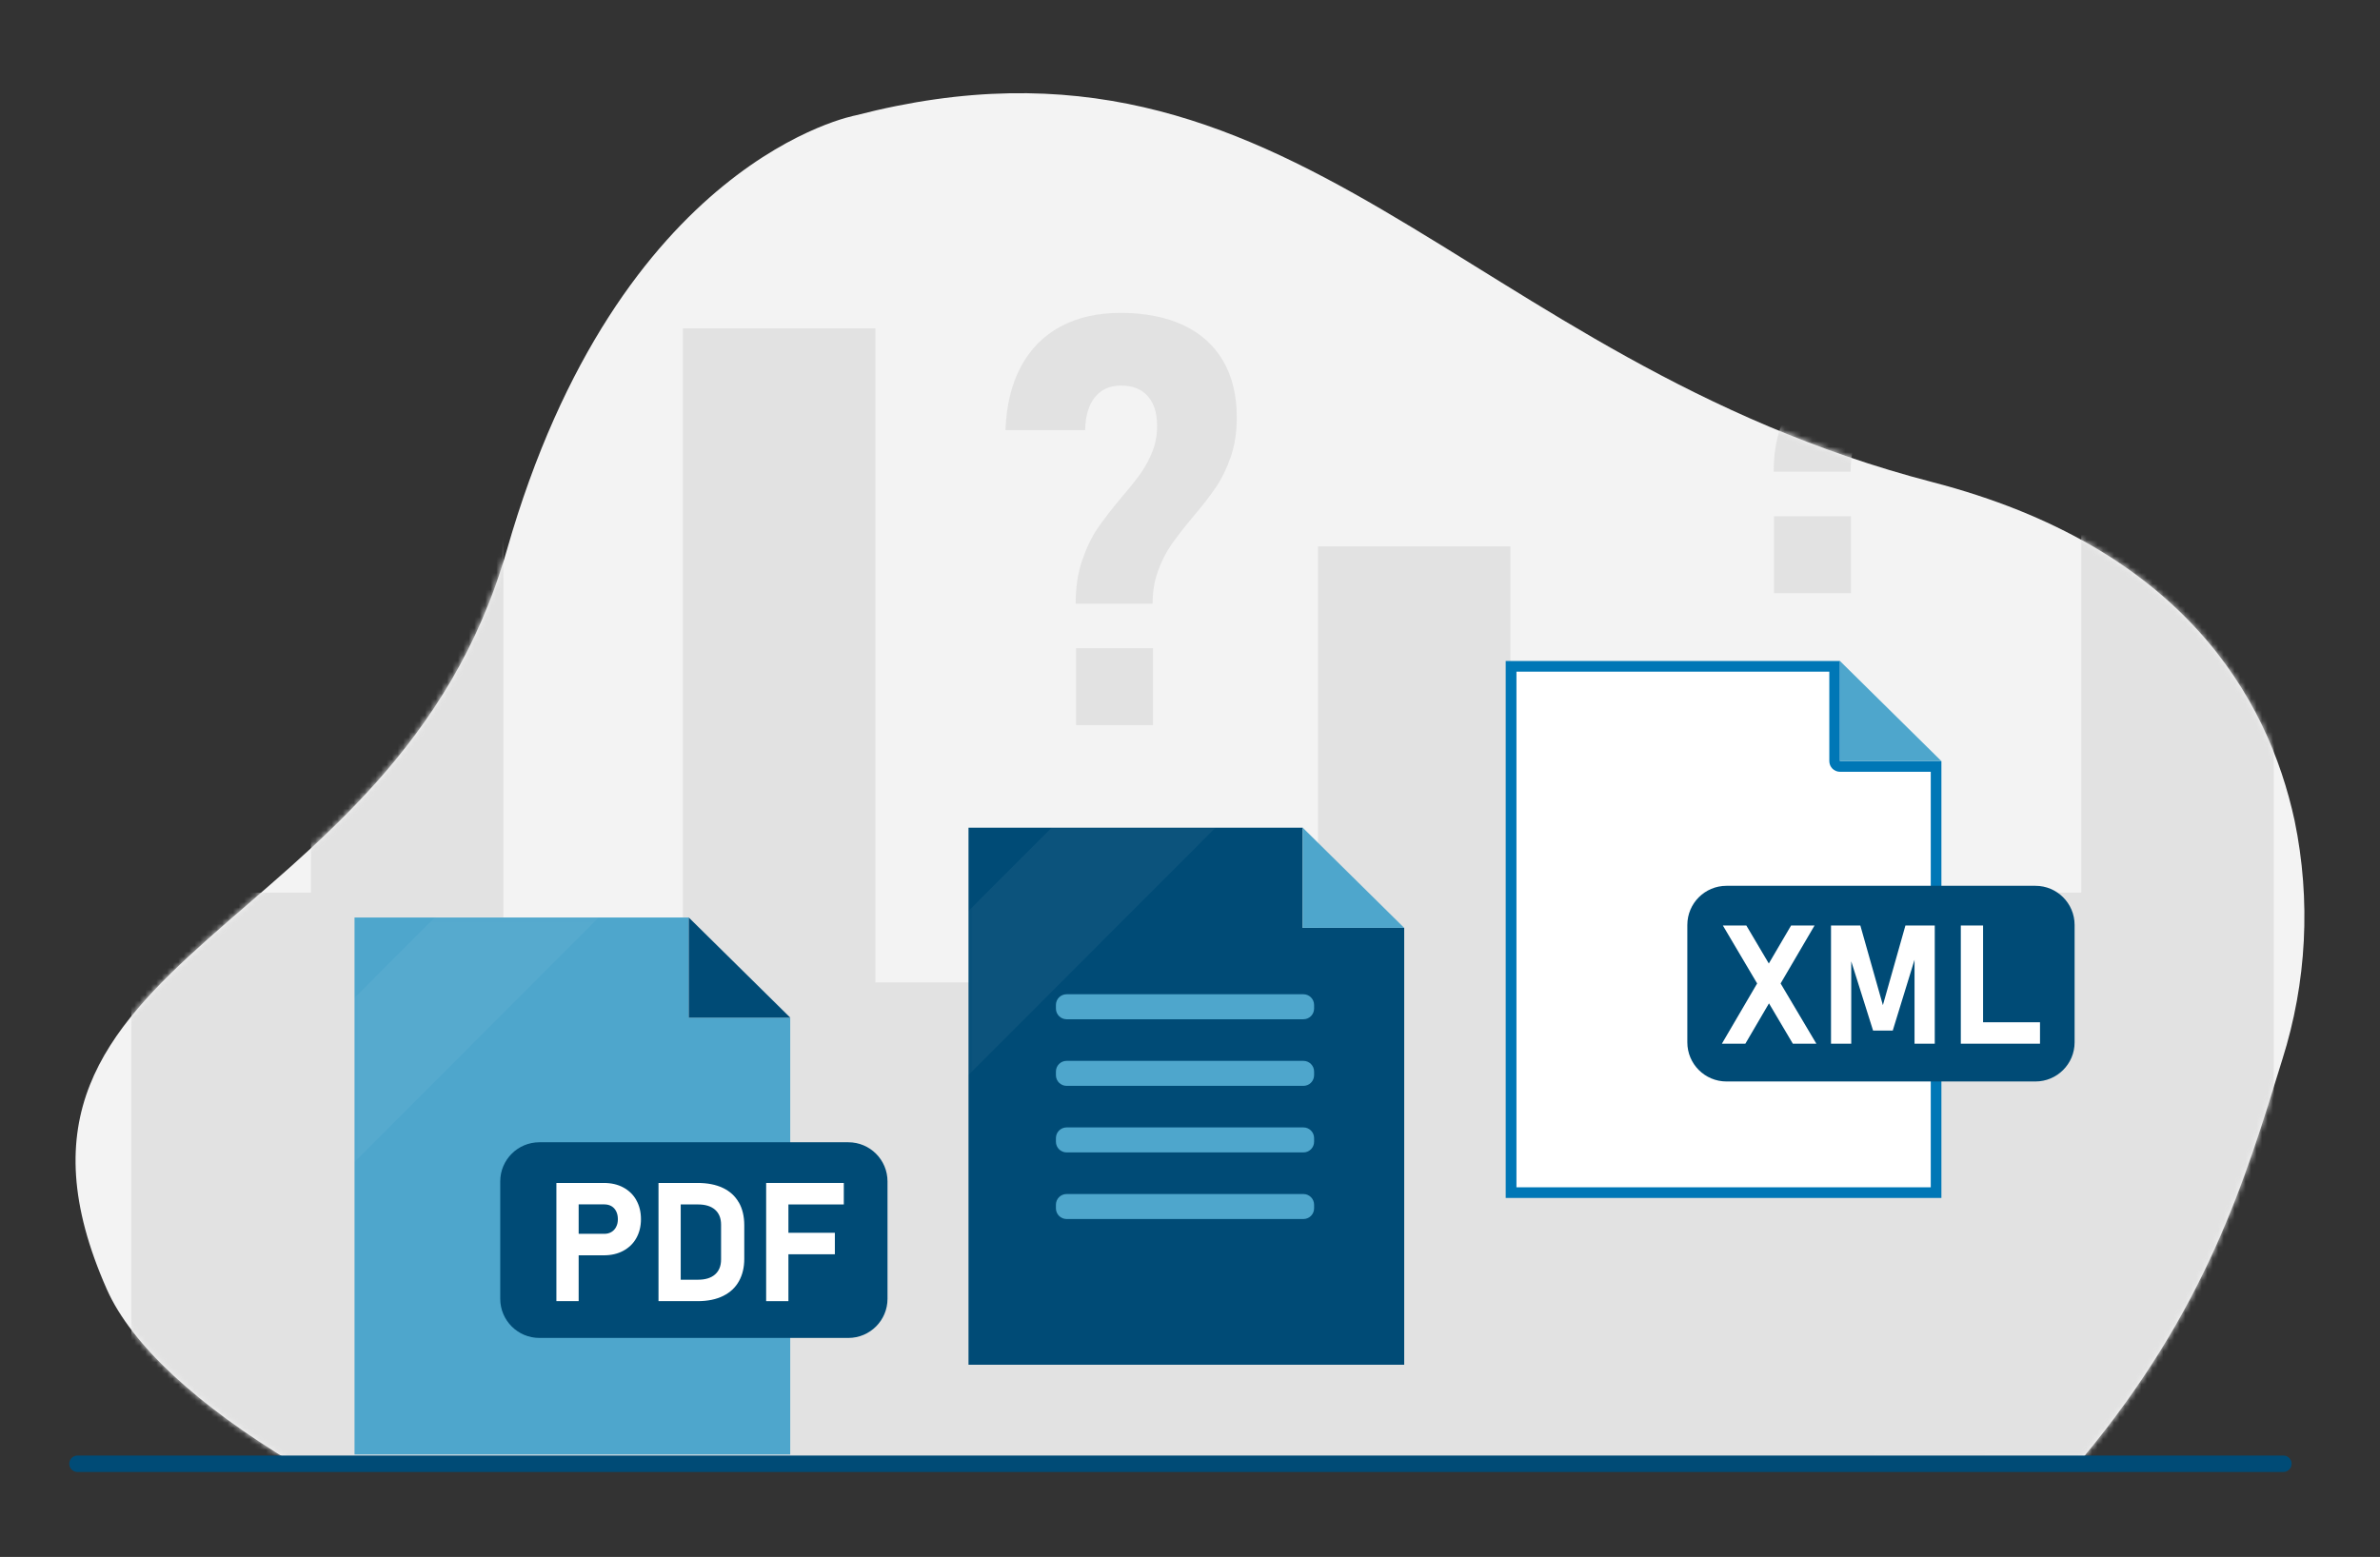 <?xml version="1.0" encoding="UTF-8"?> <svg xmlns="http://www.w3.org/2000/svg" width="434" height="284" viewBox="0 0 434 284" fill="none"><rect x="0" y="0" width="434" height="284" fill="#333333" stroke="none"/><path d="M416.18 193.29C420.65 179.19 421.42 164.18 418.43 149.7C413.55 127.1 397.81 99.74 352.37 87.94C266.36 65.58 236.5 0.21 156.04 21.04C156.04 21.04 112.87 28.89 92.43 100.33C72 171.78 -8.08 172.99 19.49 235.2C23.99 245.36 36.13 256.46 53.55 266.93L379.89 265.84C402.38 238.73 409.4 215.28 416.18 193.29Z" fill="#F3F3F3"></path><path d="M243.4 57.06C243.4 61.01 240.2 64.22 236.24 64.22C232.29 64.22 229.08 61.02 229.08 57.06C229.08 53.11 232.28 49.9 236.24 49.9C236.24 49.9 236.24 49.9 236.25 49.9C240.2 49.9 243.4 53.11 243.4 57.06Z" fill="#F3F3F3"></path><path d="M197.34 102.22C198.13 99.9 199.08 97.92 200.21 96.28C201.34 94.64 202.82 92.73 204.66 90.55C206.13 88.84 207.27 87.4 208.09 86.22C208.91 85.04 209.6 83.74 210.16 82.33C210.72 80.92 211 79.37 211 77.7V77.65C211 75.33 210.43 73.53 209.29 72.25C208.15 70.97 206.53 70.33 204.45 70.33C202.37 70.33 200.81 71.04 199.66 72.45C198.52 73.87 197.93 75.85 197.89 78.41V78.46H183.35V78.41C183.52 73.91 184.46 70.06 186.17 66.87C187.88 63.68 190.27 61.25 193.36 59.58C196.45 57.91 200.13 57.07 204.39 57.07C208.65 57.07 212.63 57.82 215.81 59.32C218.98 60.82 221.4 63 223.05 65.85C224.71 68.7 225.53 72.14 225.53 76.17V76.22C225.53 78.85 225.16 81.22 224.43 83.34C223.7 85.46 222.79 87.31 221.72 88.89C220.64 90.48 219.22 92.31 217.45 94.39C215.78 96.4 214.47 98.09 213.53 99.46C212.59 100.83 211.8 102.4 211.15 104.2C210.5 106 210.18 107.96 210.18 110.11H196.15C196.15 107.17 196.54 104.55 197.33 102.23L197.34 102.22ZM196.22 118.24H210.25V132.27H196.22V118.24Z" fill="#E2E2E2"></path><mask id="mask0_246_12386" style="mask-type:luminance" maskUnits="userSpaceOnUse" x="13" y="16" width="408" height="251"><path d="M416.18 193.29C420.65 179.19 421.42 164.18 418.43 149.7C413.55 127.1 397.81 99.74 352.37 87.94C266.36 65.58 236.5 0.21 156.04 21.04C156.04 21.04 112.87 28.89 92.43 100.33C72 171.78 -8.08 172.99 19.49 235.2C23.99 245.36 36.13 256.46 53.55 266.93L379.89 265.84C402.38 238.73 409.4 215.28 416.18 193.29Z" fill="white"></path></mask><g mask="url(#mask0_246_12386)"><path d="M379.53 59.9V162.83H351.45V213.12H309.35V146.45H275.43V99.67H240.34V213.12H192.38V179.2H159.63V59.9H124.54V213.12H91.79V59.9H56.7V162.83H23.95V266.93H56.7H59.04H89.58H91.79H124.54H124.67H157.29H159.63H183.02H192.38H240.34H245.01H274.26H275.43H298.82H309.35H351.45H360.81H379.53H386.54H414.62V59.9H379.53Z" fill="#E2E2E2"></path><path d="M324.63 78.15C325.42 75.83 326.37 73.85 327.5 72.21C328.63 70.57 330.11 68.66 331.95 66.48C333.42 64.77 334.56 63.33 335.38 62.15C336.2 60.97 336.89 59.67 337.45 58.26C338.01 56.85 338.29 55.3 338.29 53.63V53.58C338.29 51.26 337.72 49.46 336.58 48.18C335.44 46.9 333.82 46.26 331.74 46.26C329.66 46.26 328.1 46.97 326.95 48.38C325.81 49.8 325.22 51.78 325.18 54.34V54.39H310.64V54.34C310.81 49.84 311.75 45.99 313.46 42.8C315.17 39.61 317.56 37.18 320.65 35.51C323.74 33.84 327.42 33 331.68 33C335.94 33 339.92 33.75 343.1 35.25C346.27 36.75 348.69 38.93 350.34 41.78C352 44.63 352.82 48.07 352.82 52.1V52.15C352.82 54.78 352.45 57.15 351.72 59.27C350.99 61.39 350.08 63.24 349.01 64.82C347.93 66.41 346.51 68.24 344.74 70.32C343.07 72.33 341.76 74.02 340.82 75.39C339.88 76.75 339.09 78.33 338.44 80.13C337.79 81.92 337.47 83.89 337.47 86.04H323.44C323.44 83.1 323.83 80.48 324.62 78.16L324.63 78.15ZM323.5 94.17H337.53V108.2H323.5V94.17Z" fill="#E2E2E2"></path></g><path d="M237.56 150.98H176.61V248.94H256.06V169.25H237.56V150.98Z" fill="#004B76"></path><path d="M237.56 169.25H256.06L237.56 150.98V169.25Z" fill="#4EA6CC"></path><mask id="mask1_246_12386" style="mask-type:luminance" maskUnits="userSpaceOnUse" x="176" y="150" width="81" height="99"><path d="M237.56 150.98H176.61V248.94H256.06V169.25H237.56V150.98Z" fill="white"></path></mask><g mask="url(#mask1_246_12386)"><path opacity="0.05" d="M199.86 142.87L166.03 176.76L166.05 206.59H166.12L229.76 142.85L199.86 142.87Z" fill="white"></path></g><path d="M237.68 181.36H194.5C193.423 181.36 192.55 182.233 192.55 183.31V183.97C192.55 185.047 193.423 185.92 194.5 185.92H237.68C238.757 185.92 239.63 185.047 239.63 183.97V183.31C239.63 182.233 238.757 181.36 237.68 181.36Z" fill="#4EA6CC"></path><path d="M237.68 193.51H194.5C193.423 193.51 192.55 194.383 192.55 195.46V196.12C192.55 197.197 193.423 198.07 194.5 198.07H237.68C238.757 198.07 239.63 197.197 239.63 196.12V195.46C239.63 194.383 238.757 193.51 237.68 193.51Z" fill="#4EA6CC"></path><path d="M237.68 205.65H194.5C193.423 205.65 192.55 206.523 192.55 207.6V208.26C192.55 209.337 193.423 210.21 194.5 210.21H237.68C238.757 210.21 239.63 209.337 239.63 208.26V207.6C239.63 206.523 238.757 205.65 237.68 205.65Z" fill="#4EA6CC"></path><path d="M237.68 217.8H194.5C193.423 217.8 192.55 218.673 192.55 219.75V220.41C192.55 221.487 193.423 222.36 194.5 222.36H237.68C238.757 222.36 239.63 221.487 239.63 220.41V219.75C239.63 218.673 238.757 217.8 237.68 217.8Z" fill="#4EA6CC"></path><path d="M125.6 167.36H64.65V265.31H144.1V185.62H125.6V167.36Z" fill="#4EA6CC"></path><path d="M125.6 185.62H144.1L125.6 167.36V185.62Z" fill="#004B76"></path><mask id="mask2_246_12386" style="mask-type:luminance" maskUnits="userSpaceOnUse" x="64" y="167" width="81" height="99"><path d="M125.6 167.36H64.65V265.31H144.1V185.62H125.6V167.36Z" fill="white"></path></mask><g mask="url(#mask2_246_12386)"><path opacity="0.05" d="M86.74 159.89L52.91 193.78L52.93 223.61H53.01L116.65 159.87L86.74 159.89Z" fill="white"></path></g><path d="M154.7 208.36H98.36C94.417 208.36 91.22 211.557 91.22 215.5V236.91C91.22 240.853 94.417 244.05 98.36 244.05H154.7C158.643 244.05 161.84 240.853 161.84 236.91V215.5C161.84 211.557 158.643 208.36 154.7 208.36Z" fill="#004B76"></path><path d="M116.04 218.92C115.48 217.92 114.68 217.15 113.66 216.6C112.64 216.05 111.45 215.78 110.11 215.78H101.46V237.34H105.52V228.98H110.1C111.44 228.98 112.63 228.71 113.65 228.16C114.67 227.61 115.47 226.85 116.03 225.85C116.59 224.85 116.88 223.7 116.88 222.39C116.88 221.08 116.6 219.92 116.03 218.92H116.04ZM112.36 223.79C112.15 224.2 111.86 224.51 111.49 224.73C111.12 224.95 110.69 225.06 110.21 225.06H105.52V219.69H110.21C110.7 219.69 111.14 219.8 111.51 220.02C111.88 220.24 112.17 220.56 112.37 220.97C112.57 221.38 112.67 221.85 112.67 222.39C112.67 222.93 112.57 223.38 112.36 223.78V223.79Z" fill="white"></path><path d="M134.71 219.32C134.05 218.16 133.08 217.28 131.81 216.68C130.54 216.08 129 215.78 127.21 215.78H120.08V237.34H127.2C129.05 237.34 130.61 237.02 131.89 236.38C133.17 235.74 134.12 234.84 134.76 233.68C135.4 232.52 135.72 231.17 135.72 229.62V223.51C135.72 221.88 135.39 220.48 134.73 219.33L134.71 219.32ZM131.49 229.74C131.49 230.92 131.12 231.83 130.39 232.47C129.66 233.11 128.63 233.43 127.29 233.43H124.13V219.7H127.29C128.62 219.7 129.66 220.02 130.39 220.66C131.12 221.3 131.49 222.21 131.49 223.39V229.74Z" fill="white"></path><path d="M153.87 219.7V215.78H143.77H141.19H139.71V237.34H143.77V228.79H152.24V224.87H143.77V219.7H153.87Z" fill="white"></path><path d="M275.55 217.55V121.55H334.55V138.84C334.55 139.38 334.99 139.81 335.52 139.81H353.05V217.55H275.55Z" fill="white"></path><path d="M333.58 122.52V138.83C333.58 139.91 334.45 140.78 335.53 140.78H352.08V216.57H276.53V122.51H333.58M335.52 120.57H274.57V218.52H354.02V138.83H335.52V120.57Z" fill="#0077B6"></path><path d="M335.52 138.83H354.02L335.52 120.57V138.83Z" fill="#4EA6CC"></path><path d="M371.17 161.58H314.83C310.887 161.58 307.69 164.777 307.69 168.72V190.13C307.69 194.073 310.887 197.27 314.83 197.27H371.17C375.113 197.27 378.31 194.073 378.31 190.13V168.72C378.31 164.777 375.113 161.58 371.17 161.58Z" fill="#004B76"></path><path d="M330.89 168.82H326.61L322.55 175.75L318.45 168.82H314.17L320.42 179.39L313.99 190.38H318.27L322.58 183.02L326.93 190.38H331.22L324.7 179.39L330.89 168.82Z" fill="white"></path><path d="M343.35 183.35L339.24 168.82H333.89V190.38H337.58V175.35L341.56 187.98H345.15L349.12 175.07V190.38H352.81V168.82H347.46L343.35 183.35Z" fill="white"></path><path d="M361.62 186.47V168.82H357.56V190.38H359.37H361.62H372V186.47H361.62Z" fill="white"></path><path d="M14.13 267H416.38" stroke="#004B76" stroke-width="3" stroke-linecap="round" stroke-linejoin="round"></path></svg> 